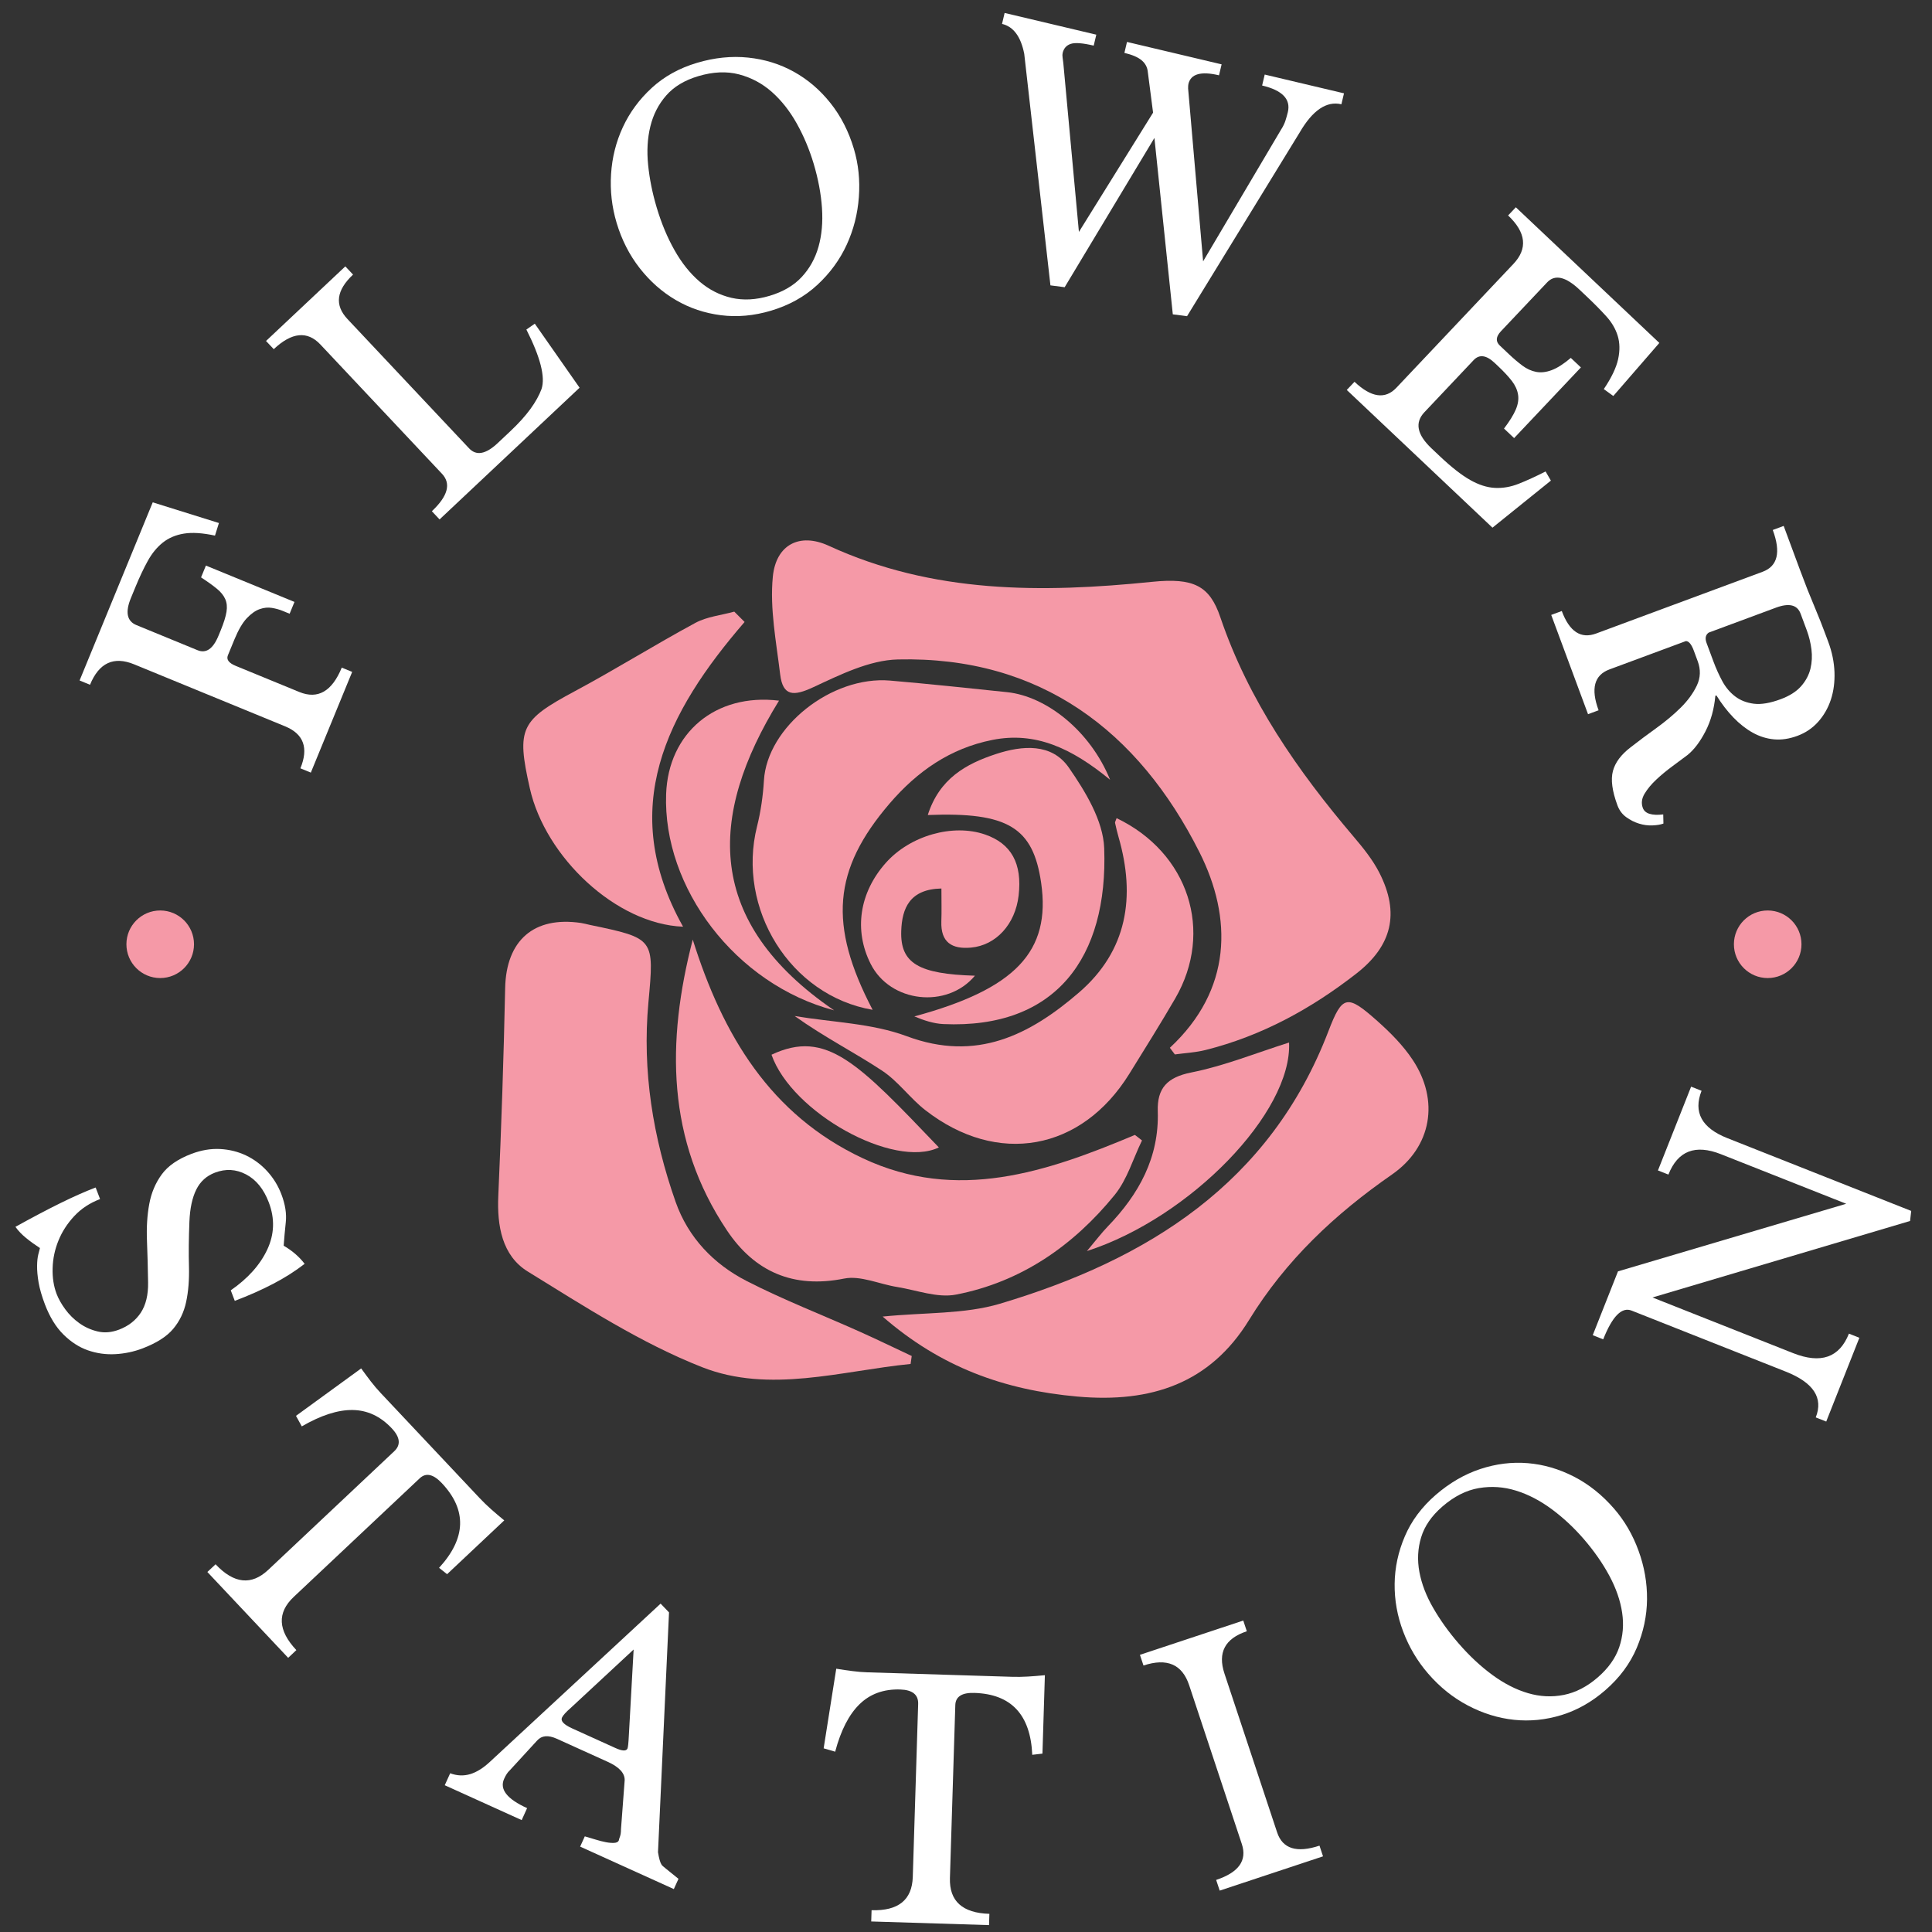 <svg xmlns="http://www.w3.org/2000/svg" fill="none" viewBox="0 0 88 88" height="88" width="88">
<rect x="0" y="0" width="88" height="88" fill="#333333" stroke="none"/>
<g clip-path="url(#clip0_54923_37358)">
<g clip-path="url(#clip1_54923_37358)">
<path fill="white" d="M14.158 35.191L13.683 34.996C14.064 34.068 13.832 33.431 12.987 33.084L6.111 30.26C5.181 29.878 4.511 30.189 4.1 31.19L3.625 30.995L6.957 22.881L9.972 23.823L9.792 24.396C9.225 24.274 8.754 24.244 8.378 24.305C8.001 24.366 7.681 24.503 7.415 24.714C7.15 24.926 6.921 25.204 6.73 25.551C6.538 25.897 6.347 26.302 6.157 26.767L5.962 27.241C5.697 27.884 5.782 28.295 6.214 28.472L8.998 29.616C9.388 29.776 9.706 29.555 9.953 28.954L10.051 28.717C10.194 28.369 10.282 28.085 10.317 27.865C10.352 27.646 10.333 27.453 10.259 27.287C10.186 27.121 10.059 26.964 9.879 26.817C9.7 26.669 9.459 26.496 9.158 26.299L9.379 25.761L13.413 27.417L13.192 27.955L12.876 27.825C12.728 27.764 12.565 27.719 12.386 27.689C12.207 27.659 12.021 27.677 11.826 27.746C11.632 27.814 11.437 27.953 11.24 28.161C11.044 28.37 10.857 28.691 10.679 29.123L10.38 29.85C10.302 30.04 10.421 30.2 10.738 30.33L13.632 31.519C14.476 31.865 15.121 31.495 15.567 30.409L16.041 30.604L14.158 35.191Z"></path>
<path fill="white" d="M20.022 23.659L19.671 23.285C20.401 22.598 20.555 22.03 20.133 21.581L14.594 15.692C13.999 15.06 13.291 15.131 12.469 15.904L12.117 15.531L15.729 12.133L16.081 12.507C15.316 13.225 15.232 13.9 15.827 14.532L21.366 20.421C21.695 20.771 22.129 20.691 22.668 20.184L23.241 19.645C23.623 19.285 23.93 18.946 24.162 18.626C24.393 18.307 24.562 18.003 24.667 17.716C24.845 17.173 24.614 16.271 23.976 15.01L24.359 14.743L26.399 17.66L20.022 23.659Z"></path>
<path fill="white" d="M35.056 13.474C35.668 13.291 36.154 13.007 36.514 12.62C36.875 12.233 37.13 11.774 37.281 11.242C37.431 10.71 37.484 10.121 37.44 9.475C37.396 8.829 37.27 8.157 37.062 7.459C36.866 6.805 36.609 6.193 36.29 5.623C35.971 5.053 35.593 4.575 35.157 4.188C34.72 3.802 34.221 3.535 33.66 3.388C33.099 3.241 32.479 3.268 31.802 3.47C31.179 3.656 30.693 3.95 30.343 4.351C29.992 4.753 29.752 5.223 29.622 5.761C29.49 6.298 29.457 6.885 29.522 7.518C29.586 8.153 29.716 8.797 29.911 9.451C30.126 10.171 30.397 10.82 30.725 11.399C31.052 11.979 31.432 12.453 31.864 12.824C32.295 13.193 32.78 13.441 33.317 13.566C33.854 13.69 34.433 13.66 35.056 13.474ZM35.116 14.152C34.34 14.383 33.581 14.452 32.84 14.358C32.098 14.265 31.414 14.035 30.787 13.669C30.16 13.303 29.611 12.818 29.139 12.216C28.668 11.613 28.317 10.924 28.085 10.148C27.87 9.427 27.785 8.688 27.833 7.93C27.881 7.173 28.06 6.459 28.372 5.788C28.683 5.118 29.121 4.524 29.686 4.004C30.251 3.485 30.937 3.104 31.745 2.863C32.542 2.625 33.319 2.545 34.074 2.623C34.829 2.701 35.523 2.916 36.158 3.268C36.792 3.62 37.347 4.093 37.822 4.689C38.298 5.285 38.655 5.981 38.893 6.779C39.101 7.478 39.177 8.21 39.12 8.977C39.064 9.743 38.879 10.468 38.565 11.15C38.251 11.833 37.805 12.442 37.228 12.977C36.65 13.512 35.946 13.904 35.116 14.152Z"></path>
<path fill="white" d="M53.42 14.318L52.582 6.283L48.494 13.082L47.846 12.998L46.653 2.455C46.499 1.668 46.162 1.212 45.641 1.089L45.759 0.59L49.935 1.579L49.817 2.078C49.318 1.96 48.97 1.933 48.773 1.998C48.576 2.063 48.453 2.201 48.403 2.412C48.389 2.468 48.388 2.535 48.399 2.614C48.409 2.693 48.421 2.78 48.433 2.877L49.143 10.564L52.521 5.131L52.279 3.26C52.257 3.055 52.163 2.883 51.997 2.744C51.83 2.605 51.57 2.493 51.215 2.409L51.333 1.91L55.643 2.931L55.524 3.43C54.703 3.235 54.239 3.366 54.131 3.822C54.121 3.866 54.116 3.936 54.117 4.03L54.8 11.904L58.346 5.912C58.438 5.769 58.505 5.633 58.548 5.502C58.59 5.371 58.628 5.239 58.66 5.106C58.799 4.516 58.408 4.113 57.488 3.895L57.606 3.396L61.217 4.251L61.099 4.75C60.422 4.59 59.787 5.02 59.194 6.041L54.068 14.402L53.42 14.318Z"></path>
<path fill="white" d="M61.344 17.762L61.696 17.39C62.458 18.11 63.094 18.201 63.604 17.661L68.933 12.022C69.593 11.325 69.512 10.589 68.692 9.814L69.044 9.441L75.581 15.62L73.484 18.037L73.051 17.723C73.4 17.205 73.617 16.752 73.703 16.362C73.788 15.973 73.782 15.618 73.685 15.298C73.587 14.978 73.411 14.679 73.157 14.4C72.903 14.12 72.615 13.828 72.292 13.523L71.944 13.194C71.314 12.599 70.823 12.488 70.471 12.861L68.369 15.085C68.134 15.334 68.116 15.552 68.314 15.739L68.737 16.139C68.944 16.334 69.146 16.506 69.344 16.654C69.542 16.802 69.75 16.896 69.969 16.939C70.188 16.981 70.425 16.954 70.68 16.858C70.936 16.762 71.225 16.577 71.548 16.302L72.008 16.736L68.966 19.955L68.506 19.52C68.762 19.183 68.941 18.893 69.043 18.652C69.145 18.411 69.18 18.185 69.145 17.972C69.111 17.76 69.017 17.552 68.862 17.351C68.707 17.15 68.497 16.924 68.232 16.674L68.083 16.533C67.701 16.172 67.382 16.129 67.123 16.402L64.88 18.776C64.433 19.248 64.542 19.797 65.205 20.424L65.59 20.788C66.112 21.281 66.569 21.639 66.963 21.862C67.356 22.085 67.733 22.205 68.092 22.223C68.451 22.241 68.812 22.179 69.175 22.035C69.538 21.892 69.946 21.705 70.399 21.475L70.641 21.891L67.98 24.035L61.344 17.762Z"></path>
<path fill="white" d="M78.042 30.122C78.16 30.442 78.297 30.744 78.45 31.028C78.604 31.311 78.799 31.542 79.036 31.722C79.273 31.902 79.557 32.012 79.889 32.054C80.22 32.095 80.626 32.026 81.107 31.848C81.513 31.697 81.823 31.5 82.037 31.257C82.251 31.014 82.392 30.748 82.463 30.461C82.532 30.174 82.547 29.879 82.509 29.578C82.47 29.276 82.4 28.991 82.302 28.724L82.016 27.955C81.865 27.548 81.491 27.456 80.892 27.678L77.83 28.814C77.685 28.916 77.653 29.074 77.732 29.288L78.042 30.122ZM75.767 37.512C75.639 37.56 75.473 37.588 75.269 37.596C75.066 37.605 74.861 37.578 74.655 37.514C74.45 37.451 74.255 37.353 74.072 37.22C73.889 37.087 73.756 36.908 73.673 36.684C73.431 36.032 73.362 35.51 73.466 35.12C73.57 34.728 73.841 34.367 74.277 34.035C74.635 33.755 75.023 33.466 75.441 33.165C75.858 32.864 76.229 32.554 76.554 32.233C76.878 31.912 77.124 31.574 77.291 31.221C77.458 30.867 77.47 30.498 77.327 30.113L77.149 29.632C77.042 29.344 76.921 29.199 76.788 29.201L73.309 30.491C72.614 30.748 72.449 31.369 72.814 32.352L72.333 32.531L70.656 28.009L71.137 27.831C71.486 28.771 72.008 29.113 72.703 28.855L80.286 26.043C80.97 25.789 81.124 25.155 80.747 24.14L81.244 23.955L81.987 25.959C82.118 26.312 82.232 26.61 82.328 26.854C82.425 27.098 82.521 27.333 82.617 27.558C82.713 27.784 82.812 28.027 82.915 28.287C83.016 28.547 83.138 28.864 83.276 29.238C83.447 29.698 83.54 30.155 83.558 30.611C83.574 31.067 83.519 31.485 83.394 31.866C83.268 32.247 83.076 32.583 82.819 32.873C82.561 33.162 82.246 33.377 81.872 33.516C81.498 33.655 81.141 33.708 80.8 33.676C80.46 33.644 80.137 33.542 79.83 33.37C79.523 33.198 79.231 32.969 78.955 32.682C78.678 32.396 78.42 32.06 78.18 31.675L78.132 31.693C78.076 32.297 77.927 32.836 77.683 33.309C77.439 33.783 77.168 34.142 76.869 34.386C76.679 34.53 76.45 34.7 76.183 34.896C75.915 35.093 75.669 35.297 75.443 35.508C75.218 35.719 75.039 35.934 74.908 36.153C74.776 36.372 74.75 36.589 74.829 36.803C74.924 37.059 75.234 37.157 75.758 37.096L75.767 37.512Z"></path>
<path fill="white" d="M10.511 58.773C11.293 58.231 11.847 57.612 12.174 56.915C12.5 56.217 12.523 55.501 12.243 54.766C12.013 54.159 11.668 53.735 11.211 53.494C10.753 53.253 10.279 53.227 9.789 53.413C9.406 53.559 9.122 53.816 8.94 54.184C8.756 54.553 8.652 55.04 8.627 55.648C8.597 56.403 8.59 57.083 8.607 57.687C8.623 58.29 8.58 58.827 8.479 59.299C8.378 59.77 8.181 60.181 7.887 60.53C7.593 60.88 7.126 61.177 6.487 61.42C6.093 61.57 5.68 61.656 5.251 61.68C4.82 61.703 4.405 61.645 4.004 61.505C3.603 61.365 3.231 61.124 2.889 60.785C2.546 60.446 2.266 59.989 2.046 59.413C1.905 59.04 1.809 58.708 1.758 58.416C1.709 58.124 1.686 57.871 1.689 57.656C1.692 57.441 1.712 57.266 1.746 57.131C1.779 56.996 1.805 56.901 1.82 56.847C1.594 56.701 1.384 56.549 1.19 56.391C0.995 56.233 0.833 56.063 0.703 55.881C1.468 55.456 2.151 55.096 2.752 54.8C3.353 54.504 3.888 54.267 4.357 54.089L4.558 54.616C4.089 54.795 3.696 55.054 3.381 55.393C3.064 55.733 2.825 56.105 2.662 56.508C2.497 56.912 2.409 57.33 2.397 57.762C2.384 58.193 2.445 58.585 2.578 58.936C2.664 59.16 2.795 59.394 2.973 59.637C3.151 59.881 3.365 60.092 3.616 60.271C3.867 60.45 4.146 60.575 4.453 60.647C4.761 60.72 5.085 60.691 5.425 60.562C5.851 60.4 6.18 60.143 6.412 59.793C6.643 59.442 6.755 58.982 6.745 58.413C6.735 57.746 6.718 57.109 6.694 56.502C6.67 55.895 6.705 55.339 6.8 54.834C6.893 54.328 7.083 53.882 7.367 53.493C7.651 53.104 8.102 52.792 8.719 52.557C9.166 52.388 9.601 52.314 10.023 52.336C10.446 52.358 10.839 52.456 11.203 52.628C11.567 52.801 11.89 53.041 12.171 53.348C12.452 53.656 12.668 54.007 12.818 54.401C12.992 54.859 13.059 55.282 13.017 55.67C12.976 56.058 12.944 56.414 12.921 56.74C13.313 56.969 13.632 57.244 13.876 57.566C13.442 57.902 12.963 58.206 12.439 58.478C11.915 58.752 11.333 59.009 10.694 59.253L10.511 58.773Z"></path>
<path fill="white" d="M9.445 71.602L9.819 71.251C10.655 72.139 11.454 72.224 12.218 71.505L17.958 66.101C18.265 65.813 18.227 65.464 17.844 65.058C17.329 64.51 16.734 64.232 16.061 64.224C15.388 64.215 14.616 64.465 13.746 64.97L13.482 64.49L16.451 62.33C16.606 62.545 16.755 62.745 16.898 62.931C17.042 63.116 17.188 63.288 17.337 63.446L21.849 68.239C22.013 68.413 22.189 68.584 22.378 68.751C22.566 68.918 22.763 69.085 22.968 69.252L20.365 71.702L19.999 71.413C21.234 70.064 21.276 68.778 20.125 67.555C19.736 67.142 19.4 67.069 19.118 67.334L13.379 72.737C12.615 73.456 12.655 74.264 13.499 75.16L13.126 75.512L9.445 71.602Z"></path>
<path fill="white" d="M28.861 75.133L26.008 77.782C25.781 77.98 25.644 78.13 25.597 78.234C25.526 78.39 25.683 78.555 26.067 78.729L28.03 79.619C28.341 79.76 28.525 79.768 28.581 79.644C28.605 79.592 28.626 79.395 28.643 79.052L28.861 75.133ZM26.425 84.111L26.637 83.644C26.792 83.689 26.954 83.737 27.125 83.789C27.295 83.842 27.452 83.881 27.596 83.909C27.74 83.937 27.867 83.947 27.976 83.941C28.085 83.934 28.154 83.899 28.183 83.837C28.191 83.791 28.21 83.728 28.241 83.647C28.27 83.567 28.285 83.459 28.285 83.32L28.453 81.087C28.461 80.766 28.206 80.487 27.686 80.251L25.366 79.2C24.971 79.021 24.672 79.047 24.467 79.278L23.207 80.65C23.123 80.724 23.041 80.849 22.962 81.024C22.746 81.5 23.095 81.944 24.009 82.358L23.762 82.903L20.258 81.315L20.505 80.77C20.816 80.886 21.119 80.898 21.417 80.809C21.714 80.719 22.015 80.53 22.321 80.243L30.09 73.043L30.473 73.442L29.971 84.366C30.017 84.65 30.07 84.837 30.13 84.927C30.141 84.956 30.213 85.024 30.348 85.129C30.482 85.233 30.667 85.383 30.904 85.578L30.692 86.045L26.425 84.111Z"></path>
<path fill="white" d="M39.683 87.52L39.699 87.007C40.918 87.045 41.544 86.54 41.576 85.491L41.821 77.612C41.834 77.191 41.561 76.971 41.003 76.954C40.251 76.93 39.634 77.154 39.152 77.624C38.669 78.094 38.299 78.815 38.041 79.787L37.516 79.634L38.09 76.008C38.351 76.05 38.598 76.087 38.831 76.116C39.064 76.147 39.288 76.165 39.505 76.172L46.085 76.376C46.324 76.384 46.569 76.38 46.821 76.365C47.072 76.35 47.329 76.329 47.593 76.303L47.482 79.875L47.018 79.929C46.938 78.102 46.06 77.162 44.382 77.11C43.814 77.092 43.525 77.278 43.513 77.665L43.268 85.544C43.236 86.592 43.835 87.135 45.065 87.173L45.049 87.686L39.683 87.52Z"></path>
<path fill="white" d="M55.556 86.115L55.394 85.628C56.422 85.287 56.812 84.743 56.564 83.995L54.165 76.76C53.849 75.807 53.155 75.507 52.084 75.862L51.922 75.375L56.629 73.814L56.791 74.302C55.795 74.632 55.456 75.274 55.772 76.228L58.171 83.462C58.419 84.21 59.062 84.411 60.101 84.067L60.262 84.554L55.556 86.115Z"></path>
<path fill="white" d="M72.776 76.403C73.258 75.985 73.585 75.526 73.754 75.025C73.924 74.524 73.968 74.001 73.886 73.454C73.805 72.907 73.612 72.349 73.306 71.777C73 71.207 72.609 70.646 72.133 70.095C71.686 69.579 71.2 69.126 70.675 68.738C70.15 68.35 69.609 68.068 69.052 67.896C68.496 67.723 67.931 67.684 67.359 67.781C66.787 67.878 66.233 68.158 65.699 68.62C65.208 69.045 64.885 69.513 64.731 70.023C64.576 70.533 64.55 71.059 64.652 71.604C64.754 72.148 64.964 72.696 65.284 73.247C65.603 73.799 65.986 74.333 66.432 74.849C66.924 75.417 67.438 75.898 67.975 76.291C68.512 76.685 69.053 76.961 69.598 77.121C70.144 77.281 70.687 77.308 71.228 77.201C71.769 77.094 72.285 76.828 72.776 76.403ZM73.109 76.996C72.497 77.526 71.833 77.9 71.119 78.12C70.404 78.339 69.686 78.411 68.964 78.335C68.242 78.259 67.542 78.042 66.865 77.686C66.187 77.331 65.584 76.847 65.054 76.235C64.561 75.666 64.181 75.026 63.913 74.316C63.645 73.606 63.515 72.882 63.524 72.142C63.532 71.404 63.687 70.682 63.989 69.976C64.29 69.27 64.76 68.641 65.397 68.089C66.027 67.545 66.701 67.153 67.422 66.913C68.142 66.675 68.864 66.585 69.587 66.645C70.31 66.705 71.01 66.909 71.689 67.257C72.367 67.605 72.978 68.093 73.523 68.722C74 69.274 74.371 69.911 74.633 70.633C74.897 71.355 75.026 72.091 75.02 72.843C75.014 73.594 74.858 74.332 74.552 75.058C74.245 75.783 73.764 76.43 73.109 76.996Z"></path>
<path fill="white" d="M87.001 55.614L75.268 59.098L81.676 61.634C82.937 62.133 83.784 61.837 84.216 60.745L84.692 60.934L83.182 64.75L82.705 64.561C83.058 63.671 82.603 62.976 81.339 62.475L74.315 59.695C73.87 59.519 73.439 59.956 73.024 61.005L72.547 60.816L73.697 57.909L84.093 54.83L78.388 52.573C77.22 52.11 76.422 52.419 75.994 53.5L75.517 53.312L77.028 49.496L77.504 49.684C77.119 50.66 77.51 51.379 78.677 51.84L87.053 55.156L87.001 55.614Z"></path>
<path fill="#F599A7" d="M82.055 43.01C82.055 43.86 81.366 44.549 80.516 44.549C79.666 44.549 78.977 43.86 78.977 43.01C78.977 42.16 79.666 41.471 80.516 41.471C81.366 41.471 82.055 42.16 82.055 43.01Z"></path>
<path fill="#F599A7" d="M8.837 43.01C8.837 43.86 8.147 44.549 7.297 44.549C6.447 44.549 5.758 43.86 5.758 43.01C5.758 42.16 6.447 41.471 7.297 41.471C8.147 41.471 8.837 42.16 8.837 43.01Z"></path>
<path fill="#F599A7" d="M53.286 47.725C56.13 45.08 56.139 41.809 54.635 38.82C51.859 33.306 47.392 29.885 40.897 30.037C39.594 30.068 38.26 30.737 37.031 31.307C36.161 31.711 35.657 31.73 35.535 30.714C35.358 29.236 35.059 27.727 35.201 26.269C35.343 24.817 36.411 24.246 37.745 24.858C42.494 27.042 47.446 27.013 52.481 26.501C54.375 26.309 55.099 26.682 55.585 28.116C56.872 31.908 59.106 35.109 61.667 38.123C62.098 38.63 62.527 39.163 62.827 39.751C63.767 41.593 63.404 43.077 61.786 44.34C59.72 45.952 57.462 47.187 54.905 47.828C54.453 47.941 53.978 47.964 53.513 48.028C53.437 47.927 53.362 47.826 53.286 47.725Z"></path>
<path fill="#F599A7" d="M41.477 62.126C38.309 62.443 35.054 63.482 31.98 62.273C29.192 61.176 26.612 59.502 24.042 57.918C22.87 57.196 22.635 55.843 22.697 54.463C22.837 51.314 22.943 48.162 23.009 45.01C23.054 42.839 24.309 41.721 26.466 42.04C26.599 42.06 26.728 42.098 26.859 42.126C29.822 42.744 29.802 42.742 29.534 45.666C29.248 48.782 29.741 51.808 30.773 54.743C31.346 56.37 32.505 57.578 34.012 58.35C35.675 59.203 37.427 59.88 39.136 60.645C39.939 61.005 40.731 61.39 41.528 61.764C41.511 61.885 41.494 62.005 41.477 62.126Z"></path>
<path fill="#F599A7" d="M40.203 59.968C42.14 59.773 43.93 59.865 45.548 59.382C52.273 57.376 57.851 53.905 60.512 46.958C61.143 45.311 61.364 45.286 62.73 46.5C63.325 47.029 63.907 47.613 64.344 48.272C65.575 50.125 65.213 52.241 63.402 53.498C60.804 55.301 58.569 57.397 56.893 60.124C55.124 63.001 52.452 63.911 49.079 63.612C45.739 63.317 42.846 62.271 40.203 59.968Z"></path>
<path fill="#F599A7" d="M31.554 42.797C32.916 47.138 35.077 50.776 39.307 52.761C43.596 54.773 47.668 53.388 51.694 51.694C51.802 51.778 51.909 51.862 52.017 51.946C51.609 52.781 51.341 53.729 50.769 54.431C48.887 56.742 46.505 58.396 43.54 58.968C42.7 59.13 41.754 58.764 40.859 58.62C40.051 58.491 39.197 58.088 38.45 58.237C36.122 58.704 34.368 57.918 33.114 56.047C30.36 51.938 30.348 47.453 31.554 42.797Z"></path>
<path fill="#F599A7" d="M39.747 45.996C35.983 45.354 33.546 41.376 34.482 37.642C34.653 36.96 34.754 36.251 34.796 35.548C34.94 33.119 37.872 30.77 40.547 31C42.324 31.153 44.098 31.341 45.872 31.527C47.665 31.715 49.661 33.293 50.563 35.517C48.802 34.069 47.156 33.315 45.205 33.702C43.274 34.084 41.768 35.142 40.511 36.61C37.944 39.609 37.717 42.116 39.747 45.996Z"></path>
<path fill="#F599A7" d="M50.86 37.266C54.144 38.841 55.298 42.43 53.53 45.478C52.858 46.635 52.145 47.77 51.441 48.908C49.265 52.425 45.434 53.122 42.15 50.568C41.448 50.023 40.911 49.25 40.176 48.766C38.914 47.934 37.556 47.248 36.195 46.278C37.905 46.567 39.709 46.604 41.305 47.199C44.478 48.381 46.9 47.144 49.147 45.207C51.353 43.304 51.732 40.84 50.949 38.128C50.887 37.915 50.837 37.698 50.789 37.481C50.781 37.445 50.815 37.399 50.86 37.266Z"></path>
<path fill="#F599A7" d="M33.915 28.33C30.356 32.45 28.098 36.83 31.113 42.21C28.059 42.09 24.841 39.041 24.135 35.915C23.513 33.161 23.709 32.809 26.199 31.474C28.048 30.483 29.83 29.367 31.677 28.37C32.204 28.086 32.852 28.024 33.445 27.859C33.602 28.016 33.759 28.174 33.915 28.33Z"></path>
<path fill="#F599A7" d="M42.259 37.123C42.791 35.458 44.005 34.792 45.368 34.344C46.567 33.951 47.905 33.84 48.683 34.962C49.439 36.051 50.249 37.382 50.295 38.634C50.475 43.604 48.096 46.874 42.969 46.645C42.52 46.624 42.076 46.475 41.648 46.296C46.242 45.05 47.878 43.347 47.422 40.208C47.056 37.693 45.92 36.979 42.259 37.123Z"></path>
<path fill="#F599A7" d="M37.993 46.02C33.483 44.827 30.187 40.421 30.341 36.168C30.441 33.392 32.578 31.562 35.483 31.914C32.217 37.207 32.125 42.006 37.993 46.02Z"></path>
<path fill="#F599A7" d="M42.88 40.47C41.44 40.5 41.083 41.365 41.05 42.411C41.003 43.88 41.846 44.365 44.407 44.442C43.134 45.965 40.546 45.672 39.657 43.903C38.886 42.373 39.142 40.662 40.344 39.306C41.447 38.062 43.399 37.503 44.869 38.011C46.067 38.425 46.566 39.332 46.397 40.789C46.246 42.098 45.369 43.058 44.229 43.162C43.359 43.242 42.845 42.924 42.877 41.972C42.894 41.497 42.88 41.02 42.88 40.47Z"></path>
<path fill="#F599A7" d="M49.508 56.984C49.918 56.497 50.168 56.163 50.456 55.865C51.873 54.398 52.802 52.727 52.735 50.617C52.702 49.567 53.16 49.068 54.268 48.848C55.77 48.549 57.213 47.961 58.715 47.486C58.865 50.66 54.22 55.463 49.508 56.984Z"></path>
<path fill="#F599A7" d="M35.141 48.041C37.648 46.862 39.09 48.425 42.764 52.264C40.705 53.253 36.065 50.683 35.141 48.041Z"></path>
</g>
</g>
<defs>
<clipPath id="clip0_54923_37358">
<rect fill="white" height="88" width="88"></rect>
</clipPath>
<clipPath id="clip1_54923_37358">
<rect transform="translate(0.445)" fill="white" height="88" width="87.093"></rect>
</clipPath>
</defs>
</svg>

